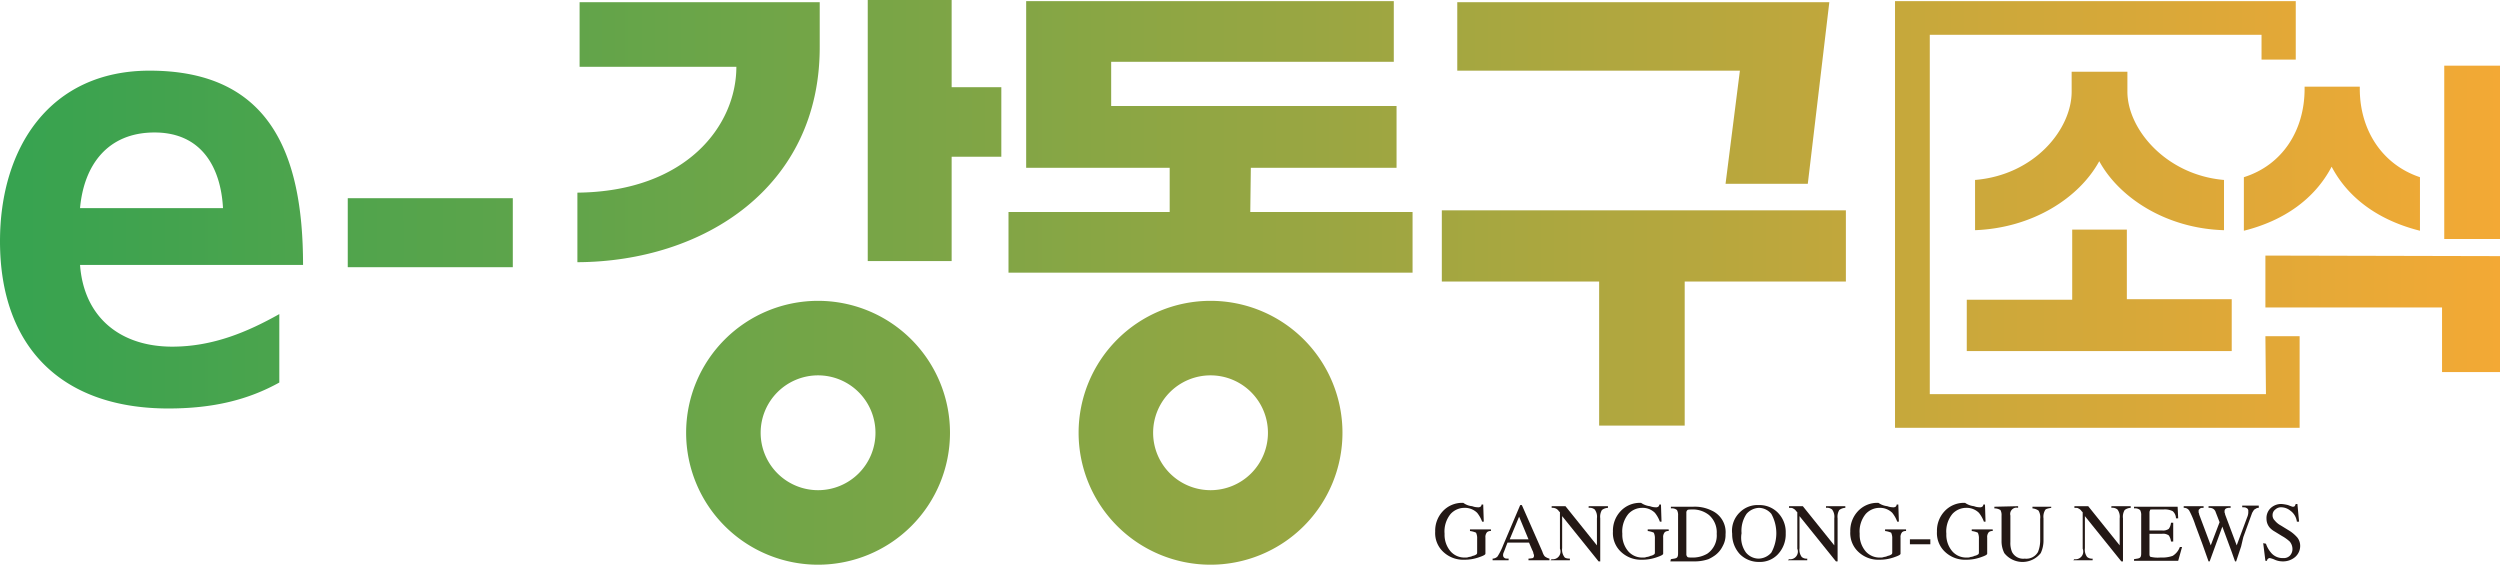 <svg id="레이어_1" data-name="레이어 1" xmlns="http://www.w3.org/2000/svg" xmlns:xlink="http://www.w3.org/1999/xlink" viewBox="0 0 452.9 102.3"><defs><style>.cls-1{fill:#231815;}.cls-2{fill:url(#무제_그라디언트_9);}</style><linearGradient id="무제_그라디언트_9" y1="51.15" x2="452.9" y2="51.15" gradientUnits="userSpaceOnUse"><stop offset="0" stop-color="#36a350"/><stop offset="1" stop-color="#f3a935"/></linearGradient></defs><path class="cls-1" d="M266.7,91.7a3,3,0,0,0,1,.2.75.75,0,0,0,.5-.1.52.52,0,0,0,.2-.4h.3l.1,3.1h-.3a5.65,5.65,0,0,0-.9-1.6,3.17,3.17,0,0,0-2.3-.9,3.41,3.41,0,0,0-2.5,1.1,5,5,0,0,0-1.1,3.6,4.59,4.59,0,0,0,1.1,3.2,3.34,3.34,0,0,0,2.7,1.1,1.27,1.27,0,0,0,.6-.1,1.85,1.85,0,0,0,.7-.2,1.54,1.54,0,0,0,.7-.3c.1-.1.1-.2.1-.4V97.6a2.33,2.33,0,0,0-.2-1.1,3.87,3.87,0,0,0-1.1-.3v-.3h3.8v.3a1,1,0,0,0-.7.2,1.33,1.33,0,0,0-.3,1v2.9c0,.2-.4.4-1.3.7a7.66,7.66,0,0,1-2.5.4,5.24,5.24,0,0,1-3.7-1.3,4.64,4.64,0,0,1-1.6-3.8,5.15,5.15,0,0,1,1.3-3.6,4.78,4.78,0,0,1,3.8-1.6,3.14,3.14,0,0,0,1.6.6"/><path class="cls-1" d="M276.9,97.7l-1.7-4.1-1.7,4.1Zm-6.5,3.8v-.3a1.27,1.27,0,0,0,.9-.4,11.22,11.22,0,0,0,1-2l3.1-7.3h.3l3.7,8.4c.2.6.4.9.6,1a2.39,2.39,0,0,0,.7.3v.3h-3.8v-.3a5.38,5.38,0,0,0,.8-.1.52.52,0,0,0,.2-.4.76.76,0,0,0-.1-.4,1.42,1.42,0,0,0-.2-.6l-.6-1.4h-3.9c-.4,1-.6,1.6-.7,1.8a1.09,1.09,0,0,0-.1.5.55.55,0,0,0,.3.5c.1.1.4.1.7.1v.3Z"/><path class="cls-1" d="M281.1,101.3a1.39,1.39,0,0,0,1.5-1.9V92.8l-.2-.2a1.33,1.33,0,0,0-.6-.5,1.48,1.48,0,0,0-.7-.1v-.3h2.5l5.7,7.1V93.9a2.2,2.2,0,0,0-.4-1.6,1.44,1.44,0,0,0-1.1-.3v-.3h3.5V92a1.93,1.93,0,0,0-1.1.4,2.37,2.37,0,0,0-.3,1.5v7.8h-.3L283,93.5v5.8a2.2,2.2,0,0,0,.4,1.6c.1.2.5.3,1,.3v.3h-3.5l.2-.2Z"/><path class="cls-1" d="M298.9,91.7a3,3,0,0,0,1,.2.75.75,0,0,0,.5-.1.52.52,0,0,0,.2-.4h.3l.1,3.1h-.3a5.65,5.65,0,0,0-.9-1.6,3.17,3.17,0,0,0-2.3-.9,3.41,3.41,0,0,0-2.5,1.1,5,5,0,0,0-1.1,3.6,4.59,4.59,0,0,0,1.1,3.2,3.34,3.34,0,0,0,2.7,1.1,1.27,1.27,0,0,0,.6-.1,1.85,1.85,0,0,0,.7-.2,1.54,1.54,0,0,0,.7-.3c.1-.1.1-.2.1-.4V97.6a2.33,2.33,0,0,0-.2-1.1,3.87,3.87,0,0,0-1.1-.3v-.3h3.8v.3a1,1,0,0,0-.7.2,1.33,1.33,0,0,0-.3,1v2.9c0,.2-.4.4-1.3.7a7.66,7.66,0,0,1-2.5.4,5.24,5.24,0,0,1-3.7-1.3,4.64,4.64,0,0,1-1.6-3.8,5.15,5.15,0,0,1,1.3-3.6,4.78,4.78,0,0,1,3.8-1.6,3.51,3.51,0,0,0,1.6.6"/><path class="cls-1" d="M305.7,100.9c.1.1.4.1.7.1a5.2,5.2,0,0,0,2.9-.7,4,4,0,0,0,1.7-3.6,4.15,4.15,0,0,0-1.4-3.4,4.72,4.72,0,0,0-3.2-1c-.3,0-.6,0-.7.1a.59.59,0,0,0-.2.5v7.6a.76.76,0,0,0,.2.4m-3,.4c.5-.1.9-.1,1.1-.3s.2-.5.2-1V93.4a1.85,1.85,0,0,0-.2-1,1.44,1.44,0,0,0-1.1-.3v-.3h4a6.87,6.87,0,0,1,3.4.7,4.28,4.28,0,0,1,2.5,4.3,4.06,4.06,0,0,1-.5,2.1,4.57,4.57,0,0,1-1.4,1.7,7.46,7.46,0,0,1-1.2.7,7.89,7.89,0,0,1-2.8.4h-4.1l.1-.4Z"/><path class="cls-1" d="M316.3,100.1a3,3,0,0,0,2.3,1.1,3.15,3.15,0,0,0,2.3-1.1,7.26,7.26,0,0,0,0-7,3,3,0,0,0-2.2-1.1,3.15,3.15,0,0,0-2.3,1.1,5.44,5.44,0,0,0-.9,3.5,4.6,4.6,0,0,0,.8,3.5m-1.1-7.3a4.52,4.52,0,0,1,3.4-1.3,4.67,4.67,0,0,1,3.4,1.3,5,5,0,0,1,1.5,3.8,5.28,5.28,0,0,1-1.5,3.9,4.45,4.45,0,0,1-3.3,1.3,4.83,4.83,0,0,1-3.5-1.4,5.31,5.31,0,0,1-1.4-3.7,4.61,4.61,0,0,1,1.4-3.9"/><path class="cls-1" d="M324.1,101.3a1.39,1.39,0,0,0,1.5-1.9V92.8l-.2-.2a1.33,1.33,0,0,0-.6-.5c-.1-.1-.4-.1-.7-.1v-.3h2.5l5.7,7.1V93.9a2.2,2.2,0,0,0-.4-1.6,1.44,1.44,0,0,0-1.1-.3v-.3h3.5V92a1.93,1.93,0,0,0-1.1.4,2.37,2.37,0,0,0-.3,1.5v7.8h-.3L326,93.5v5.8a2.2,2.2,0,0,0,.4,1.6,1.33,1.33,0,0,0,1,.3v.3h-3.5l.2-.2Z"/><path class="cls-1" d="M341.9,91.7a3,3,0,0,0,1,.2.75.75,0,0,0,.5-.1.52.52,0,0,0,.2-.4h.3l.1,3.1h-.3a5.65,5.65,0,0,0-.9-1.6,3.17,3.17,0,0,0-2.3-.9,3.41,3.41,0,0,0-2.5,1.1,5,5,0,0,0-1.1,3.6,4.59,4.59,0,0,0,1.1,3.2,3.34,3.34,0,0,0,2.7,1.1,1.27,1.27,0,0,0,.6-.1,1.85,1.85,0,0,0,.7-.2,1.54,1.54,0,0,0,.7-.3c.1-.1.1-.2.1-.4V97.6a2.33,2.33,0,0,0-.2-1.1,3.87,3.87,0,0,0-1.1-.3v-.3h3.8v.3a1,1,0,0,0-.7.2,1.33,1.33,0,0,0-.3,1v2.9c0,.2-.4.4-1.3.7a7.66,7.66,0,0,1-2.5.4,5.24,5.24,0,0,1-3.7-1.3,4.64,4.64,0,0,1-1.6-3.8,5.15,5.15,0,0,1,1.3-3.6,4.78,4.78,0,0,1,3.8-1.6,3.51,3.51,0,0,0,1.6.6"/><path class="cls-1" d="M357.6,91.7a3,3,0,0,0,1,.2.75.75,0,0,0,.5-.1.52.52,0,0,0,.2-.4h.3l.1,3.1h-.3a5.65,5.65,0,0,0-.9-1.6,3.17,3.17,0,0,0-2.3-.9,3.41,3.41,0,0,0-2.5,1.1,5,5,0,0,0-1.1,3.6,4.59,4.59,0,0,0,1.1,3.2,3.34,3.34,0,0,0,2.7,1.1,1.27,1.27,0,0,0,.6-.1,1.85,1.85,0,0,0,.7-.2,1.54,1.54,0,0,0,.7-.3c.1-.1.1-.2.1-.4V97.6a2.33,2.33,0,0,0-.2-1.1,3.87,3.87,0,0,0-1.1-.3v-.3H361v.3a1,1,0,0,0-.7.2,1.33,1.33,0,0,0-.3,1v2.9c0,.2-.4.4-1.3.7a7.66,7.66,0,0,1-2.5.4,5.24,5.24,0,0,1-3.7-1.3,4.64,4.64,0,0,1-1.6-3.8,5.15,5.15,0,0,1,1.3-3.6,4.78,4.78,0,0,1,3.8-1.6,3.51,3.51,0,0,0,1.6.6"/><path class="cls-1" d="M365.6,91.7V92a1.15,1.15,0,0,0-1.4,1.4v4.8a4.18,4.18,0,0,0,.3,1.8,2.26,2.26,0,0,0,2.3,1.2,2.42,2.42,0,0,0,2.4-1.2,5.58,5.58,0,0,0,.4-2.1V94a2.37,2.37,0,0,0-.3-1.5,2.3,2.3,0,0,0-1.1-.4v-.3h3.4V92c-.6.1-1,.2-1.1.4a2.37,2.37,0,0,0-.3,1.5v3.9a5.36,5.36,0,0,1-.5,2.4,4.2,4.2,0,0,1-6.6,0,4.77,4.77,0,0,1-.5-2.2V93.4a1.85,1.85,0,0,0-.2-1,2.07,2.07,0,0,0-1.1-.3v-.3l4.3-.1Z"/><path class="cls-1" d="M375.8,101.3a1.39,1.39,0,0,0,1.5-1.9V92.8l-.2-.2a1.33,1.33,0,0,0-.6-.5c-.1-.1-.4-.1-.7-.1v-.3h2.5l5.7,7.1V93.9a2.2,2.2,0,0,0-.4-1.6,1.44,1.44,0,0,0-1.1-.3v-.3H386V92a1.93,1.93,0,0,0-1.1.4,2.37,2.37,0,0,0-.3,1.5v7.8h-.3l-6.6-8.2v5.8a2.2,2.2,0,0,0,.4,1.6,1.33,1.33,0,0,0,1,.3v.3h-3.5l.2-.2Z"/><path class="cls-1" d="M386.6,101.3c.5-.1.9-.1,1.1-.3s.2-.5.2-1V93.4a1.85,1.85,0,0,0-.2-1,1.44,1.44,0,0,0-1.1-.3v-.3h7.9l.1,2.1h-.4a1.76,1.76,0,0,0-.6-1.3,3.17,3.17,0,0,0-1.7-.3h-2c-.2,0-.4,0-.4.1s-.1.2-.1.4v3.3h2.3a1.74,1.74,0,0,0,1.2-.3,2.3,2.3,0,0,0,.4-1.1h.4v3.4h-.4a2.47,2.47,0,0,0-.4-1.1,1.74,1.74,0,0,0-1.2-.3h-2.3v3.7c0,.3.1.5.3.5a5.82,5.82,0,0,0,1.7.1,5.73,5.73,0,0,0,2.2-.3,3.13,3.13,0,0,0,1.3-1.6h.4l-.7,2.5h-8v-.3Z"/><path class="cls-1" d="M399.2,91.7V92c-.3,0-.5,0-.6.1s-.3.2-.3.4v.3c0,.1.1.2.1.4l2.1,5.6,1.6-4.2-.7-1.8a1.06,1.06,0,0,0-.6-.7,1.48,1.48,0,0,0-.7-.1v-.3h4V92a1.72,1.72,0,0,0-.8.1.55.55,0,0,0-.3.5v.2c0,.1.1.2.1.4l2.1,5.6,1.9-5.1a2.35,2.35,0,0,0,.2-.8v-.3a.55.55,0,0,0-.4-.6c-.1-.1-.4-.1-.7-.1v-.3h3V92a.85.85,0,0,0-.6.2c-.3.1-.4.4-.6.7l-1.6,4.4L406,99l-.9,2.7h-.2l-.6-1.7-1.7-4.6-2.3,6.3h-.2L399,98.6l-1.3-3.5a15.9,15.9,0,0,0-1.1-2.6,1.1,1.1,0,0,0-1-.5v-.3Z"/><path class="cls-1" d="M410.5,98.5a4.8,4.8,0,0,0,.9,1.6,2.7,2.7,0,0,0,2.2,1,1.59,1.59,0,0,0,1.2-.4,1.73,1.73,0,0,0,.5-1.3,2.11,2.11,0,0,0-.5-1.3,7.34,7.34,0,0,0-1.4-1l-1.3-.8a3.51,3.51,0,0,1-.9-.7,2.45,2.45,0,0,1-.6-1.6,2.49,2.49,0,0,1,.7-1.9,2.79,2.79,0,0,1,2-.8,7.38,7.38,0,0,1,1.2.2c.5.2.8.3.8.3.2,0,.3,0,.4-.1s.1-.2.2-.4h.3l.3,3.2h-.4a2.88,2.88,0,0,0-1.2-2,2.66,2.66,0,0,0-1.6-.6,1.5,1.5,0,0,0-1.1.4,1.23,1.23,0,0,0-.5,1,1.28,1.28,0,0,0,.4,1,3.53,3.53,0,0,0,1.1.9l1.3.8a6.61,6.61,0,0,1,1.7,1.4,2.46,2.46,0,0,1,.5,1.5,2.66,2.66,0,0,1-.9,2,3.37,3.37,0,0,1-2.3.8,3.53,3.53,0,0,1-1.4-.3,4.18,4.18,0,0,0-.9-.3.52.52,0,0,0-.4.2.37.37,0,0,0-.1.3h-.3l-.4-3.2.5.1Z"/><rect class="cls-1" x="346" y="97.7" width="3.7" height="0.9"/><path class="cls-2" d="M27.1,12.8C9,12.8,0,26.8,0,43.7,0,62.9,11.2,74,30.5,74c8.2,0,14.5-1.6,20.1-4.7V56.9c-5.7,3.2-12,5.9-19.4,5.9-9.4,0-16-5.3-16.7-14.8H54.9C54.9,27.7,48.8,12.8,27.1,12.8ZM14.5,37.7C15.2,29.9,19.5,24,28,24s12,6.3,12.4,13.7Zm90.1,9.8V34.9c19.8-.2,28.8-12.2,28.8-22.8H105V.4h43.5v8C148.6,33.9,127.5,47.4,104.6,47.5Zm348.3-4.2H442.8V11.9h10.1ZM315.2,12.8H264V.4h67.4l-3.9,32.9H312.6ZM452.9,46.4v21H442.4V55.7h-32V46.3l42.5.1ZM417.5,16.1v-.4h10v.4c0,7.4,4,13.7,10.9,16v9.7c-7.2-1.8-12.9-5.7-16-11.6-3.1,5.9-8.7,9.8-15.9,11.6V32.1C413.5,29.9,417.5,23.6,417.5,16.1ZM219.3,54.5a23.9,23.9,0,1,0,23.9,23.9A23.9,23.9,0,0,0,219.3,54.5Zm0,34.3a10.4,10.4,0,1,1,10.4-10.4A10.39,10.39,0,0,1,219.3,88.8ZM385.4,13v3.6c0,6.8,7,15.1,17.5,16v9.1c-10.5-.3-19-5.9-22.6-12.5-3.6,6.6-12,12.1-22.5,12.5V32.6c10.8-.9,17.5-9.2,17.5-16V13ZM226.5,38.4h29.4v11H182.7v-11h29.2v-8h-26V.2h66.6v11H201.3v8H253V30.4H226.6l-.1,8Zm34.7-.3h73.2V51H305.2V77.1H289.7V51H261.2ZM410.4,60.9h6.2V77.5H343.3V.2h72.6V10.8h-6.2V6.3H349.6V71.4h60.9l-.1-10.5Zm-238-45.1h9V28.4h-9V47.3H157.2V0h15.2Zm184,38.5h19V41.6h9.9V54.2h19v9.4h-48V54.3Zm-208.2.2a23.9,23.9,0,1,0,23.9,23.9A23.9,23.9,0,0,0,148.2,54.5Zm0,34.3a10.4,10.4,0,1,1,10.4-10.4A10.39,10.39,0,0,1,148.2,88.8ZM63,35.9H92.9V48.4H63Z"/></svg>